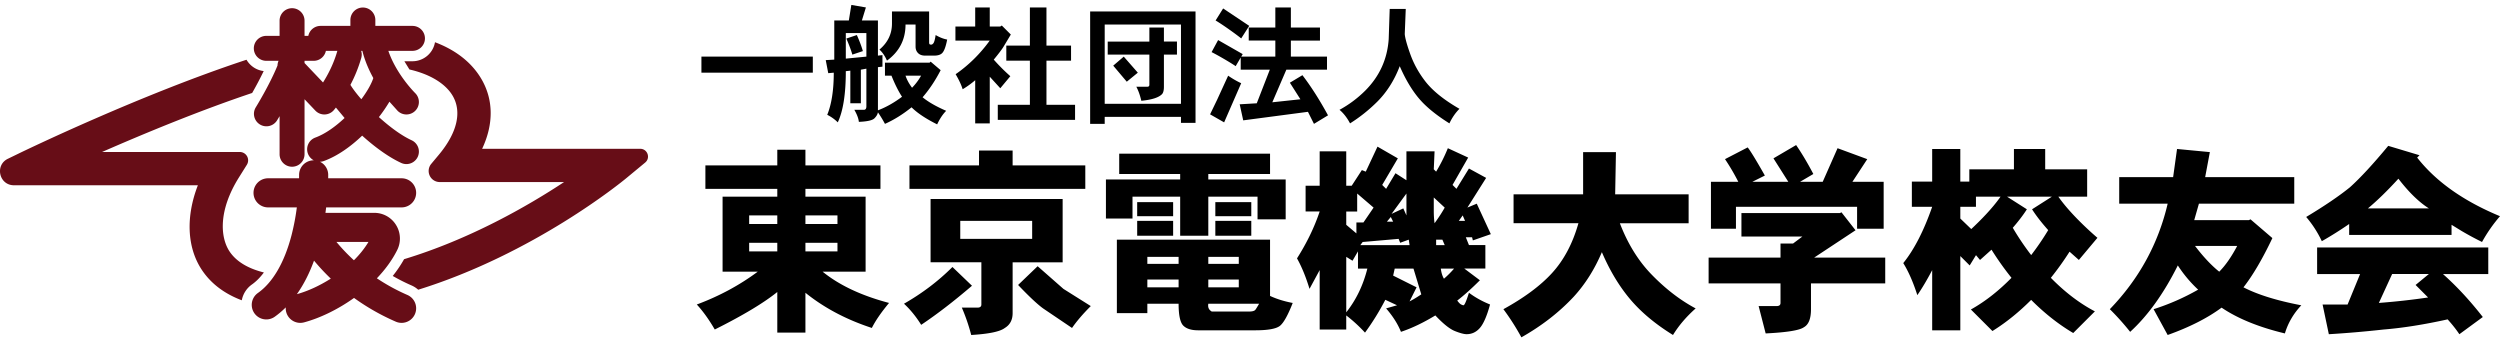 <svg xmlns="http://www.w3.org/2000/svg" width="336" height="46"><g fill="#670d17"><path d="M-598.956-16.449c1.412 0 2.196 1.019 2.196 2.666 0 1.49-.785 2.587-2.196 2.587h-5.802c1.882 4.391 4.548 8.076 7.371 11.213.549.628.862 1.255.862 1.882 0 .55-.235 1.176-.862 1.726-.627.705-1.255.94-1.96.94-.785 0-1.49-.392-2.039-1.097-1.49-1.804-3.058-4.47-4.705-8.547.627 3.842 1.176 8.861 1.176 12.624v31.21c0 1.49-1.019 2.352-2.823 2.352s-2.822-.862-2.822-2.352V11.074c0-3.999.627-9.644 1.176-13.957-2.118 7.763-5.489 15.839-8.626 20.937-.549.941-1.489 1.333-2.352 1.333-.627 0-1.255-.236-1.803-.628a2.896 2.896 0 01-1.098-2.273c0-.628.235-1.333.627-1.883 4.705-6.9 8.861-16.232 11.37-25.798h-7.763c-1.333 0-2.117-1.097-2.117-2.587 0-1.647.784-2.666 2.117-2.666h8.469v-13.723c0-1.49 1.019-2.274 2.744-2.274 1.804 0 2.902.784 2.902 2.274v13.723h5.958zm13.017 23.759c-.157-.393-.235-.707-.235-1.098 0-1.097.706-2.195 1.882-2.587.47-.157.862-.236 1.333-.236 1.098 0 1.96.55 2.431 1.804 1.882 4.784 4.234 8.939 6.979 12.625 2.823-3.687 5.097-7.921 6.822-12.782.47-1.333 1.489-1.961 2.588-1.961.392 0 .784.079 1.255.236 1.176.471 1.882 1.333 1.882 2.509 0 .392-.078.783-.235 1.254a55.668 55.668 0 01-8.626 14.978c5.254 5.41 11.606 9.332 18.976 12.31 1.412.55 2.039 1.569 2.039 2.666 0 .471-.078 1.019-.313 1.49-.549 1.255-1.568 1.882-2.823 1.882a3.08 3.08 0 01-1.412-.313c-7.92-3.294-14.663-7.685-20.31-13.645-5.724 5.881-12.86 10.665-21.172 14.036a3.08 3.08 0 01-1.411.314c-1.098 0-2.039-.628-2.588-1.882-.235-.393-.313-.864-.313-1.333 0-1.098.627-2.118 1.646-2.509 7.842-3.137 14.742-7.293 20.153-12.86-3.294-4.234-6.117-9.174-8.548-14.898zm7.136-17.801c0 .393-.157.941-.47 1.49-3.058 5.255-6.117 9.88-11.37 14.585-.706.628-1.49.941-2.196.941-.784 0-1.489-.314-2.039-.941-.627-.705-.941-1.411-.941-2.116 0-.785.314-1.569.941-2.039 4.156-3.53 7.763-8.235 10.272-12.782.627-1.097 1.412-1.882 2.509-1.882.471 0 1.019.157 1.568.471 1.02.549 1.726 1.254 1.726 2.273zm27.132-10.82c1.489 0 2.352 1.097 2.352 2.744s-.863 2.823-2.352 2.823h-41.56c-1.49 0-2.352-1.176-2.352-2.823 0-1.568.862-2.744 2.352-2.744h16.467v-8.391c0-1.647 1.176-2.588 2.979-2.588 1.882 0 2.98.941 2.98 2.588v8.391h19.134zm-14.429 8.233c1.019 0 1.882.471 2.431 1.254 2.666 3.999 7.92 9.645 12.782 13.331.705.471 1.098 1.333 1.098 2.275 0 .626-.235 1.333-.705 1.959a3.21 3.21 0 01-2.431 1.098c-.706 0-1.49-.236-2.196-.785-4.94-4.077-10.429-10.194-13.644-15.213-.157-.392-.313-.783-.313-1.254 0-.862.47-1.804 1.646-2.352.47-.235.94-.313 1.332-.313zm0 84.498c3.607 0 5.489 1.959 5.489 4.862 0 1.097-.314 2.273-.863 3.606-2.823 6.509-7.292 12.782-12.86 18.193 6.665 5.019 14.35 8.782 22.27 10.822 1.176.392 1.882 1.411 1.882 2.822 0 .471-.078.941-.235 1.49-.549 1.569-1.725 2.197-2.98 2.197-.471 0-.941-.079-1.333-.236-8.077-2.352-16.624-6.822-24.152-13.017-7.371 6.038-16.075 10.743-25.327 13.253-.471.156-.863.235-1.333.235-1.176 0-2.275-.549-2.823-1.961a4.341 4.341 0 01-.235-1.333c0-1.333.784-2.273 2.117-2.666 8.547-2.352 16.546-6.429 23.054-11.527-4.156-3.999-7.842-8.625-10.743-13.723-.941-1.647-1.647-3.372-2.431-5.175a84.212 84.212 0 01-3.685 9.88c-4.548 9.959-10.507 17.801-16.467 23.368-.785.628-1.568 1.019-2.353 1.019s-1.489-.314-2.195-1.019c-.627-.628-.941-1.411-.941-2.195 0-.862.392-1.804 1.176-2.431 5.646-4.939 11.292-12.545 15.291-21.014 3.45-7.45 5.724-15.84 6.979-26.269h-20.231c-1.412 0-2.352-1.255-2.352-2.902 0-1.725.941-2.901 2.352-2.901h20.78c.235-2.901.392-5.959.549-9.175.078-1.568 1.02-2.587 3.058-2.587 1.96 0 3.136.94 3.136 2.509v.157c-.156 3.137-.313 6.195-.627 9.096h39.756c1.411 0 2.352 1.176 2.352 2.901 0 1.647-.941 2.902-2.352 2.902h-40.384c-.392 3.606-1.019 7.214-1.803 10.822h28.464zm-25.641 5.488c3.058 6.588 7.449 12.469 12.86 17.408 4.784-4.548 8.547-9.723 10.979-15.056.156-.549.313-1.019.313-1.411 0-.705-.549-.941-1.725-.941h-22.427z" stroke="#670d17" stroke-width="7" stroke-linejoin="round" stroke-miterlimit="10"/><path d="M-137.341-468.133H-219.5c-2.733 0-1.035-.912-.714-1.368 6.225-8.852 8.658-18.486 8.658-24.644 0-9.33-6.251-31.769-50.521-31.769-12.903 0-33.433 4.908-54.901 11.716-14.204 4.502-28.563 10.626-41.956 15.885-33.04 12.962-60.164 25.117-64.205 27.22-.004 0-2.944 1.529-2.944 1.529-3.349 1.727-6.85 3.611-6.035 6.935.241.976 2.272 2.619 5.795 2.602h86.256c-3.81 4.511-7.552 11.184-7.552 19.529 0 11.8 5.186 21.704 20.442 30.206 14.905 8.312 58.605 10.242 92.194-2.213 18.617-6.901 30.806-11.813 43.088-17.447 29.932-13.752 47.485-24.817 55.205-30.333 5.127-3.696 4.899-7.848-.651-7.848zm-100.265 48.971c-44.326 14.786-79.195 6.593-86.839 1.841-14.322-8.912-16.404-15.77-16.404-23.178 0-4.426 1.276-8.574 3.125-11.589.6-.971 2.673-4.147 5.077-5.989 2.213-1.689 4.409-3.092 3.649-6.263-.655-2.72-4.561-2.72-8.755-2.72h-75.879c17.756-8.836 60.675-28.382 99.176-41.086 20.619-6.8 40.279-11.133 52.38-11.133 10.28 0 21.641-.025 30.075 4.169 7.653 3.81 13.802 11.34 13.802 20.965 0 8.933-1.803 15.563-12.497 25.784-1.66 1.58-3.645 3.387-1.694 5.469 1.36 1.449 4.519 1.17 7.805 1.17h77.218c-16.016 10.546-46.75 28.061-90.239 42.56zm-59.072-143.034c-19.067 0-38.069-4.396-47.814-19.265-7.089-10.815-7.58-25.592-1.791-40.516h-88.45c-7.122 0-9.336-9.634-2.928-12.743l5.058-2.455c3.665-1.778 90.391-43.684 146.536-55.367 35.362-7.358 64.465-.021 75.958 19.146 6.062 10.109 6.143 21.974.534 33.881h76.03c3.508 0 5.089 4.391 2.386 6.627l-9.108 7.537c-2.491 2.061-61.817 50.594-133.008 61.272-7.355 1.105-15.386 1.882-23.403 1.883zm-95.685-75.78h66.223c3.161 0 5.087 3.478 3.41 6.157l-3.81 6.087c-10.027 16.019-8.935 28.842-4.57 35.501 7.177 10.949 26.875 14.619 55.462 10.331 43.29-6.494 82.878-28.698 105.491-43.614h-59.822c-4.512 0-6.974-5.264-4.083-8.728l3.673-4.399c8.881-10.637 11.209-20.767 6.558-28.525-6.363-10.613-27.068-18.348-58.977-11.71-33.154 6.899-78.86 25.443-109.555 38.9z"/></g><path d="M109.243 7.61v2.158H94.271V7.61h14.972zm8.751 1.416v5.8c1.079-.405 2.158-1.012 3.237-1.821-.495-.764-.967-1.708-1.416-2.833h-.877V8.419h6.003l.135-.135 1.349 1.147c-.72 1.394-1.529 2.608-2.428 3.642.764.63 1.821 1.237 3.17 1.821-.45.449-.855 1.056-1.214 1.821-1.529-.765-2.676-1.529-3.44-2.293-1.17.944-2.361 1.686-3.575 2.226a15.708 15.708 0 00-.944-1.551c-.045.27-.202.54-.472.809s-.967.427-2.091.472c-.045-.45-.248-.99-.607-1.619h1.281c.224 0 .337-.157.337-.472V9.229l-.742.135v4.519h-1.416V9.498l-.607.067c0 3.058-.36 5.351-1.079 6.879a5.412 5.412 0 00-1.416-1.012c.584-1.438.877-3.327.877-5.665l-.742.067-.337-1.754 1.147-.067V2.754h1.956l.337-2.091 1.956.337-.54 1.754h2.158v4.721l.607-.067v1.551l-.607.067zm-4.317-1.146l2.765-.27V4.44h-2.765v3.44zm2.293-1.012l-1.416.472c-.18-.629-.45-1.349-.809-2.158l1.416-.472c.359.809.629 1.529.809 2.158zm8.903-5.328v4.182c0 .18.067.27.202.27h.135c.044 0 .112-.044.202-.135.135-.135.247-.516.337-1.147.54.315 1.056.517 1.551.607-.18.944-.405 1.551-.674 1.821-.226.226-.585.337-1.079.337h-1.214c-.405 0-.72-.112-.944-.337s-.337-.516-.337-.877V3.294h-1.349c0 2.023-.833 3.642-2.495 4.856-.27-.629-.607-1.123-1.012-1.484 1.123-.944 1.686-2.113 1.686-3.507V1.54h4.991zm-2.293 10.252a7.592 7.592 0 001.214-1.619h-2.091c.179.539.472 1.079.877 1.619zm10.443-10.791v2.563h1.416l.202-.135 1.214 1.214-1.012 1.686c-.226.36-.652.922-1.281 1.686a25.687 25.687 0 002.226 2.226l-1.349 1.619-1.416-1.551v6.272h-1.956v-5.8a11.98 11.98 0 01-1.686 1.214c-.18-.584-.495-1.258-.944-2.023 1.754-1.214 3.282-2.72 4.586-4.519h-4.613v-1.89h2.657V1.001h1.956zm7.621 0v5.126h3.305V8.15h-3.305v5.935h3.844v2.023h-10.386v-2.023h4.316V8.15h-3.17V6.126h3.17V1.001h2.226zm20.035.539v14.973h-1.956v-.809h-10.251v.944h-1.956V1.54h14.163zm-12.207 12.41h10.251V3.294h-10.251V13.95zm7.958-10.252v1.888h1.754V7.34h-1.754v4.316c0 .495-.091.833-.27 1.012-.45.45-1.372.742-2.765.877-.18-.764-.405-1.393-.674-1.888h1.484c.179 0 .27-.09.27-.27V7.34h-5.598V5.587h5.598V3.698h1.955zm-3.507 6.07l-1.484 1.214-1.821-2.158 1.416-1.214 1.889 2.158zm13.893 1.417l-2.293 5.261-1.888-1.079.944-1.956 1.484-3.237c.584.404 1.169.741 1.753 1.011zm.203-3.912l-.944 1.619c-.72-.494-2.338-1.438-3.237-1.888l.877-1.619 3.304 1.888zm.877-3.796l-1.079 1.686c-.72-.584-2.451-1.824-3.44-2.409l1.012-1.619 3.507 2.342zm5.597-2.476v2.698h3.912v1.754h-3.912V7.61h4.856v1.754h-5.463l-1.888 4.384 3.777-.405-1.416-2.226 1.686-1.012c1.169 1.529 2.315 3.328 3.44 5.396l-1.888 1.147-.809-1.619-8.7 1.147-.472-2.158 2.293-.135 1.754-4.519h-3.912V7.61h4.654V5.452h-3.575V3.698h3.575V1.001h2.088zm15.44.202l-.135 3.372c.044.54.292 1.44.742 2.698s1.101 2.451 1.956 3.575c.988 1.305 2.54 2.563 4.654 3.777-.54.54-.99 1.191-1.349 1.956-1.799-1.124-3.17-2.248-4.114-3.372s-1.799-2.563-2.563-4.316c-.72 1.888-1.731 3.485-3.035 4.789a21.1 21.1 0 01-3.642 2.9c-.405-.765-.877-1.372-1.416-1.821a15.221 15.221 0 003.44-2.563c1.933-1.933 2.99-4.249 3.17-6.947l.135-4.047h2.157zm-80.684 18.925v2.101h10.083v3.151h-10.083v1.05h8.088v10.083h-5.777c2.24 1.822 5.216 3.222 8.928 4.201-1.05 1.26-1.822 2.38-2.311 3.361-3.432-1.121-6.407-2.695-8.928-4.727v5.357h-3.781v-5.462c-1.822 1.471-4.622 3.151-8.403 5.042-.771-1.331-1.576-2.45-2.416-3.361 3.01-1.119 5.741-2.59 8.193-4.412h-4.727V26.43h7.353v-1.05h-9.663v-3.151h9.663v-2.101h3.781zm-7.562 9.979h3.781v-1.155h-3.781v1.155zm0 3.676h3.781v-1.155h-3.781v1.155zm7.562-3.676h4.306v-1.155h-4.306v1.155zm0 3.676h4.306v-1.155h-4.306v1.155zm22.385 4.621c-2.452 2.101-4.727 3.85-6.827 5.252-.701-1.121-1.471-2.065-2.311-2.836 2.45-1.4 4.622-3.046 6.512-4.937l2.626 2.521zm5.462-18.171v1.996h9.768v3.151h-23.633v-3.151h9.348v-1.996h4.517zm6.723 6.512v8.508h-6.722v6.827c0 .909-.351 1.576-1.05 1.996-.63.489-2.137.804-4.517.945a25.273 25.273 0 00-1.26-3.676h2.101c.35 0 .525-.14.525-.42v-5.672h-6.827v-8.508h17.75zm-13.76 5.357h9.663v-2.416h-9.663v2.416zm13.865 6.722l3.676 2.311c-1.05 1.05-1.891 2.03-2.521 2.941l-3.886-2.626c-.771-.56-1.891-1.61-3.361-3.151l2.626-2.521 3.466 3.046zm27.77-18.171v2.731h-8.298v.735h10.398v5.357h-3.781V26.43h-6.617v5.252h-3.781V26.43h-6.407v2.941h-3.571v-5.252h9.978v-.735h-8.193v-2.731h20.272zm0 11.554v7.563c.909.42 1.925.735 3.046.945-.63 1.61-1.191 2.626-1.681 3.046s-1.611.63-3.361.63h-7.668c-.911 0-1.576-.21-1.996-.63s-.63-1.402-.63-2.941h-4.201v1.26h-4.096v-9.873h20.587zm-13.025-5.041v1.891h-4.832v-1.891h4.832zm0 2.52v1.996h-4.832v-1.996h4.832zm-3.466 5.777h4.201v-.945h-4.201v.945zm0 3.151h4.201v-1.05h-4.201v1.05zm8.508 3.151c.069.07.139.105.21.105h4.937c.42 0 .699-.069.84-.21.069-.069.244-.35.525-.84h-6.827c-.071.42.034.735.315.945zm-.315-6.302h4.096v-.945h-4.096v.945zm0 3.151h4.096v-1.05h-4.096v1.05zm5.777-11.448v1.891h-4.832v-1.891h4.832zm0 2.52v1.996h-4.832v-1.996h4.832zm19.696-8.402l-2.101 3.571.525.525 1.26-2.101 1.471.945v-3.886h3.781l-.105 2.416.315.315a22.16 22.16 0 001.576-3.151l2.731 1.26-2.101 3.676.525.525 1.681-2.731 2.311 1.26-2.521 3.991 1.26-.525 1.891 4.096-2.416.84-.105-.42h-.84l.42 1.05h2.206v3.151h-2.836l2.101 1.576c-1.121 1.121-2.137 2.032-3.046 2.731.21.281.384.456.525.525s.245.105.315.105c.14 0 .384-.56.735-1.681.84.63 1.786 1.155 2.836 1.576-.42 1.539-.876 2.59-1.365 3.151s-1.086.84-1.786.84c-.351 0-.876-.141-1.576-.42s-1.576-.982-2.626-2.101c-1.611.98-3.151 1.715-4.622 2.206-.42-1.05-1.086-2.101-1.996-3.151l1.471-.42-1.576-.735a33.652 33.652 0 01-2.731 4.412 19.74 19.74 0 00-2.521-2.311v1.891h-3.571v-7.983l-1.365 2.521c-.491-1.61-1.05-2.976-1.681-4.096 1.33-2.101 2.345-4.201 3.046-6.302h-1.891V24.96h1.891v-4.622h3.571v4.622h.735l1.365-2.101.525.21 1.576-3.361 2.733 1.576zm-5.462 7.142h-1.471v1.786l1.365 1.155v-1.471h.945l1.365-1.996-2.206-1.891v2.417zm-.63 6.617l-.84-.525v7.458c1.33-1.681 2.275-3.64 2.836-5.882h-1.26v-2.311l-.736 1.26zm1.05-2.101h6.617l-.105-.735-1.155.42-.21-.525-4.832.42-.315.42zm3.571-3.151h.84l-.315-.63-.525.63zm.631-1.05l1.576-.735.42.945V26.01l-1.996 2.731zm.21 8.298l3.151 1.576-.945 1.891c.42-.21.945-.525 1.576-.945l-1.05-3.466h-2.521l-.211.944zm5.461-8.718c0 .63.035 1.192.105 1.681.56-.77 1.014-1.471 1.365-2.101l-1.471-1.365v1.785zm.316 4.621h1.155l-.315-.735h-.84v.735zm1.05 4.517c.489-.42.945-.875 1.365-1.365h-1.786c.07.561.211 1.015.421 1.365zm1.996-7.773h.84l-.315-.735-.525.735zm21.121-9.243l-.105 5.672h9.873v3.886h-9.243c1.05 2.731 2.45 5.007 4.201 6.827 1.891 1.961 3.886 3.502 5.987 4.622-1.26 1.119-2.276 2.311-3.046 3.571-2.381-1.471-4.306-3.081-5.777-4.832s-2.731-3.85-3.781-6.302c-.982 2.311-2.242 4.306-3.781 5.987-1.961 2.101-4.306 3.921-7.037 5.462a31.881 31.881 0 00-2.416-3.781c2.8-1.539 4.971-3.151 6.512-4.832 1.61-1.749 2.8-3.991 3.571-6.722h-8.718v-3.886h9.348v-5.672h4.412zm32.201 10.504l-5.567 3.676h9.558v3.466h-9.978v3.466c0 1.26-.315 2.065-.945 2.416-.561.42-2.276.699-5.147.84l-.945-3.676h2.416c.35 0 .525-.14.525-.42v-2.626h-9.663v-3.466h9.663v-1.891h1.681l1.26-.945h-8.193v-3.151h13.235l.21-.105 1.89 2.416zm-5.672-7.563l-1.786 1.05h3.046l1.996-4.517 3.991 1.471-1.996 3.046h4.201v6.302h-3.571v-2.941h-16.281v2.941h-3.361v-6.302h3.676a28.847 28.847 0 00-1.786-3.046l3.046-1.576c.35.42 1.119 1.681 2.311 3.781l-1.681.84h4.832l-1.996-3.151 3.046-1.786c.772 1.123 1.542 2.418 2.313 3.888zm53.292-2.941l-.63 3.361h11.974v3.571h-12.814l-.63 2.206h7.353l.21-.105 2.941 2.521c-1.331 2.801-2.626 5.007-3.886 6.617 1.891.982 4.48 1.786 7.773 2.416-1.05 1.119-1.786 2.38-2.206 3.781-3.502-.84-6.338-1.996-8.508-3.466-1.891 1.4-4.306 2.626-7.247 3.676l-1.891-3.466a30.963 30.963 0 005.987-2.626 17.26 17.26 0 01-2.731-3.256c-1.891 3.781-4.028 6.757-6.407 8.928a34.331 34.331 0 00-2.731-3.046c3.921-4.06 6.512-8.787 7.773-14.18h-6.512v-3.571h7.247l.525-3.781 4.41.42zm1.26 16.071c.84-.84 1.644-1.996 2.416-3.466h-5.672c1.12 1.47 2.206 2.625 3.256 3.466zm26.917-15.651l-.315.315c2.521 3.222 6.232 5.847 11.134 7.878a20.29 20.29 0 00-2.416 3.466 40.81 40.81 0 01-2.731-1.471l-1.365-.84v1.365h-13.76v-1.471a50.113 50.113 0 01-3.676 2.311 14.424 14.424 0 00-2.101-3.256c2.45-1.471 4.411-2.8 5.882-3.991 1.4-1.26 3.115-3.115 5.147-5.567l4.201 1.261zm9.243 12.395v3.571h-6.092c1.82 1.612 3.606 3.537 5.357 5.777l-3.151 2.311c-.42-.63-.945-1.297-1.576-1.996-3.151.699-6.023 1.155-8.613 1.365-2.521.279-4.973.489-7.353.63l-.84-3.991h3.361l1.681-4.096h-5.777v-3.571h23.003zm-16.175-5.252h8.193c-1.331-.84-2.696-2.17-4.096-3.991-1.471 1.611-2.837 2.94-4.097 3.991zm1.47 12.709a94.86 94.86 0 006.617-.735l-1.681-1.681 1.786-1.471h-4.937l-1.785 3.887zm-44.085-3.375a39.79 39.79 0 002.514-3.513l1.252 1.111 2.495-2.975c-.036-.03-3.421-2.887-5.253-5.532h3.872v-3.676h-5.64v-2.731h-4.201v2.731h-5.996v1.649h-1.211v-4.379h-3.781v4.379h-2.731v3.393h2.731c-1.121 3.222-2.416 5.742-3.886 7.563.699 1.121 1.329 2.557 1.891 4.306.63-.909 1.295-2.03 1.996-3.361v8.088h3.781v-9.978l1.26 1.26.847-1.382.542.647 1.543-1.382a39.81 39.81 0 002.685 3.781c-1.534 1.565-3.361 3.09-5.456 4.257l2.894 2.894c1.976-1.225 3.714-2.69 5.206-4.186 1.603 1.607 3.492 3.177 5.653 4.454l2.911-2.911c-2.287-1.195-4.271-2.828-5.918-4.507zm-12.167-9.544h2.101V26.43h3.307c-1.107 1.598-2.78 3.273-3.939 4.356l-1.469-1.415v-1.575zm7.049 2.818c.696-.8 1.361-1.649 1.895-2.487l-2.664-1.697h6.025l-2.664 1.697c.604.949 1.376 1.91 2.171 2.8a35.833 35.833 0 01-2.288 3.356 35.548 35.548 0 01-2.475-3.669z"/><path d="M33.858 38.236c.578-.408 1.115-.952 1.608-1.616-2.17-.541-3.743-1.496-4.631-2.85-1.22-1.861-1.525-5.444 1.277-9.921l1.065-1.701a1.124 1.124 0 00-.953-1.721H13.718c5.64-2.473 13.095-5.56 20.173-7.933a46.303 46.303 0 001.549-2.943 3.078 3.078 0 01-2.309-1.522C18.889 12.718 3.29 20.256 2.472 20.653l-1.414.686c-1.79.869-1.172 3.561.818 3.561h24.718c-1.618 4.171-1.481 8.3.5 11.322 1.303 1.988 3.198 3.304 5.404 4.138a3.342 3.342 0 011.36-2.124zm52.187-18.238H64.798c1.567-3.328 1.545-6.643-.149-9.468-1.312-2.188-3.447-3.824-6.186-4.854a3.076 3.076 0 01-3.027 2.556h-1.088l.679 1.104c2.904.664 4.874 1.973 5.786 3.494 1.3 2.168.649 4.999-1.833 7.971l-1.027 1.229a1.49 1.49 0 001.141 2.439h16.717c-4.895 3.229-12.638 7.679-21.502 10.365a16.493 16.493 0 01-1.525 2.254 24.78 24.78 0 002.526 1.275c.333.145.634.341.897.576 15.565-4.84 27.372-14.499 27.957-14.983l2.545-2.106c.758-.624.316-1.852-.664-1.852zM57.113 5.158a1.68 1.68 0 00-1.677-1.677h-4.989v-.793a1.68 1.68 0 00-1.677-1.677 1.68 1.68 0 00-1.677 1.677v.793H43.08a1.68 1.68 0 00-1.643 1.34h-.507V2.78a1.68 1.68 0 00-1.677-1.677 1.68 1.68 0 00-1.677 1.677v2.041h-1.785a1.68 1.68 0 00-1.677 1.677 1.68 1.68 0 001.677 1.677h1.646a1.67 1.67 0 00-.14.631c-1.055 2.596-2.91 5.603-2.931 5.637a1.677 1.677 0 002.85 1.767l.36-.597v5.119a1.68 1.68 0 001.677 1.677 1.68 1.68 0 001.677-1.677v-7.394l1.451 1.526c.317.333.756.521 1.215.521l.04-.001a1.68 1.68 0 001.229-.58l.282-.348 1.166 1.403c-1.228 1.158-2.607 2.144-3.936 2.633a1.677 1.677 0 00-.994 2.153 1.68 1.68 0 001.574 1.098 1.66 1.66 0 00.579-.104c1.826-.673 3.601-1.938 5.139-3.409 1.689 1.527 3.557 2.89 5.247 3.669.227.105.466.154.7.154a1.68 1.68 0 001.524-.976 1.676 1.676 0 00-.821-2.224c-1.387-.639-2.969-1.819-4.401-3.117a20.182 20.182 0 001.416-2.068l1.11 1.237a1.67 1.67 0 001.173.479 1.677 1.677 0 001.174-2.874c-.027-.026-2.523-2.5-3.603-5.675h3.242a1.677 1.677 0 001.677-1.677zM40.93 8.471v-.296h1.226a1.68 1.68 0 001.643-1.34h1.543l-.015.044c-.482 1.706-1.267 3.179-1.912 4.205L40.93 8.471zm7.791-1.558c.331 1.298.863 2.509 1.452 3.577-.252.786-.828 1.799-1.61 2.848-.617-.708-1.126-1.374-1.468-1.93a18.987 18.987 0 001.458-3.617 1.67 1.67 0 00-.014-.956h.165l.017.078zm6.034 32.731a26.07 26.07 0 01-4.104-2.241c1.104-1.153 2.048-2.427 2.729-3.789a3.445 3.445 0 00-.15-3.374 3.42 3.42 0 00-2.929-1.632h-6.56l.094-.734h10.139a1.956 1.956 0 000-3.912h-9.867l.004-.457a1.956 1.956 0 00-3.912 0l-.005.457h-4.166a1.956 1.956 0 000 3.912h3.868a31.032 31.032 0 01-.709 3.717c-.953 3.678-2.517 6.37-4.524 7.786a1.956 1.956 0 102.256 3.197 11.49 11.49 0 001.488-1.263 1.93 1.93 0 00.061.633 1.956 1.956 0 002.396 1.383c2.107-.565 4.516-1.712 6.718-3.285a30.127 30.127 0 005.611 3.189 1.94 1.94 0 00.779.163 1.96 1.96 0 001.795-1.176 1.954 1.954 0 00-1.012-2.574zm-14.852-.11c.973-1.376 1.726-2.922 2.302-4.505a28.48 28.48 0 002.254 2.418c-1.537.978-3.146 1.702-4.556 2.087zm7.663-4.555a25.094 25.094 0 01-2.346-2.459h4.3c-.522.873-1.192 1.699-1.954 2.459z" fill="#670d17"/></svg>